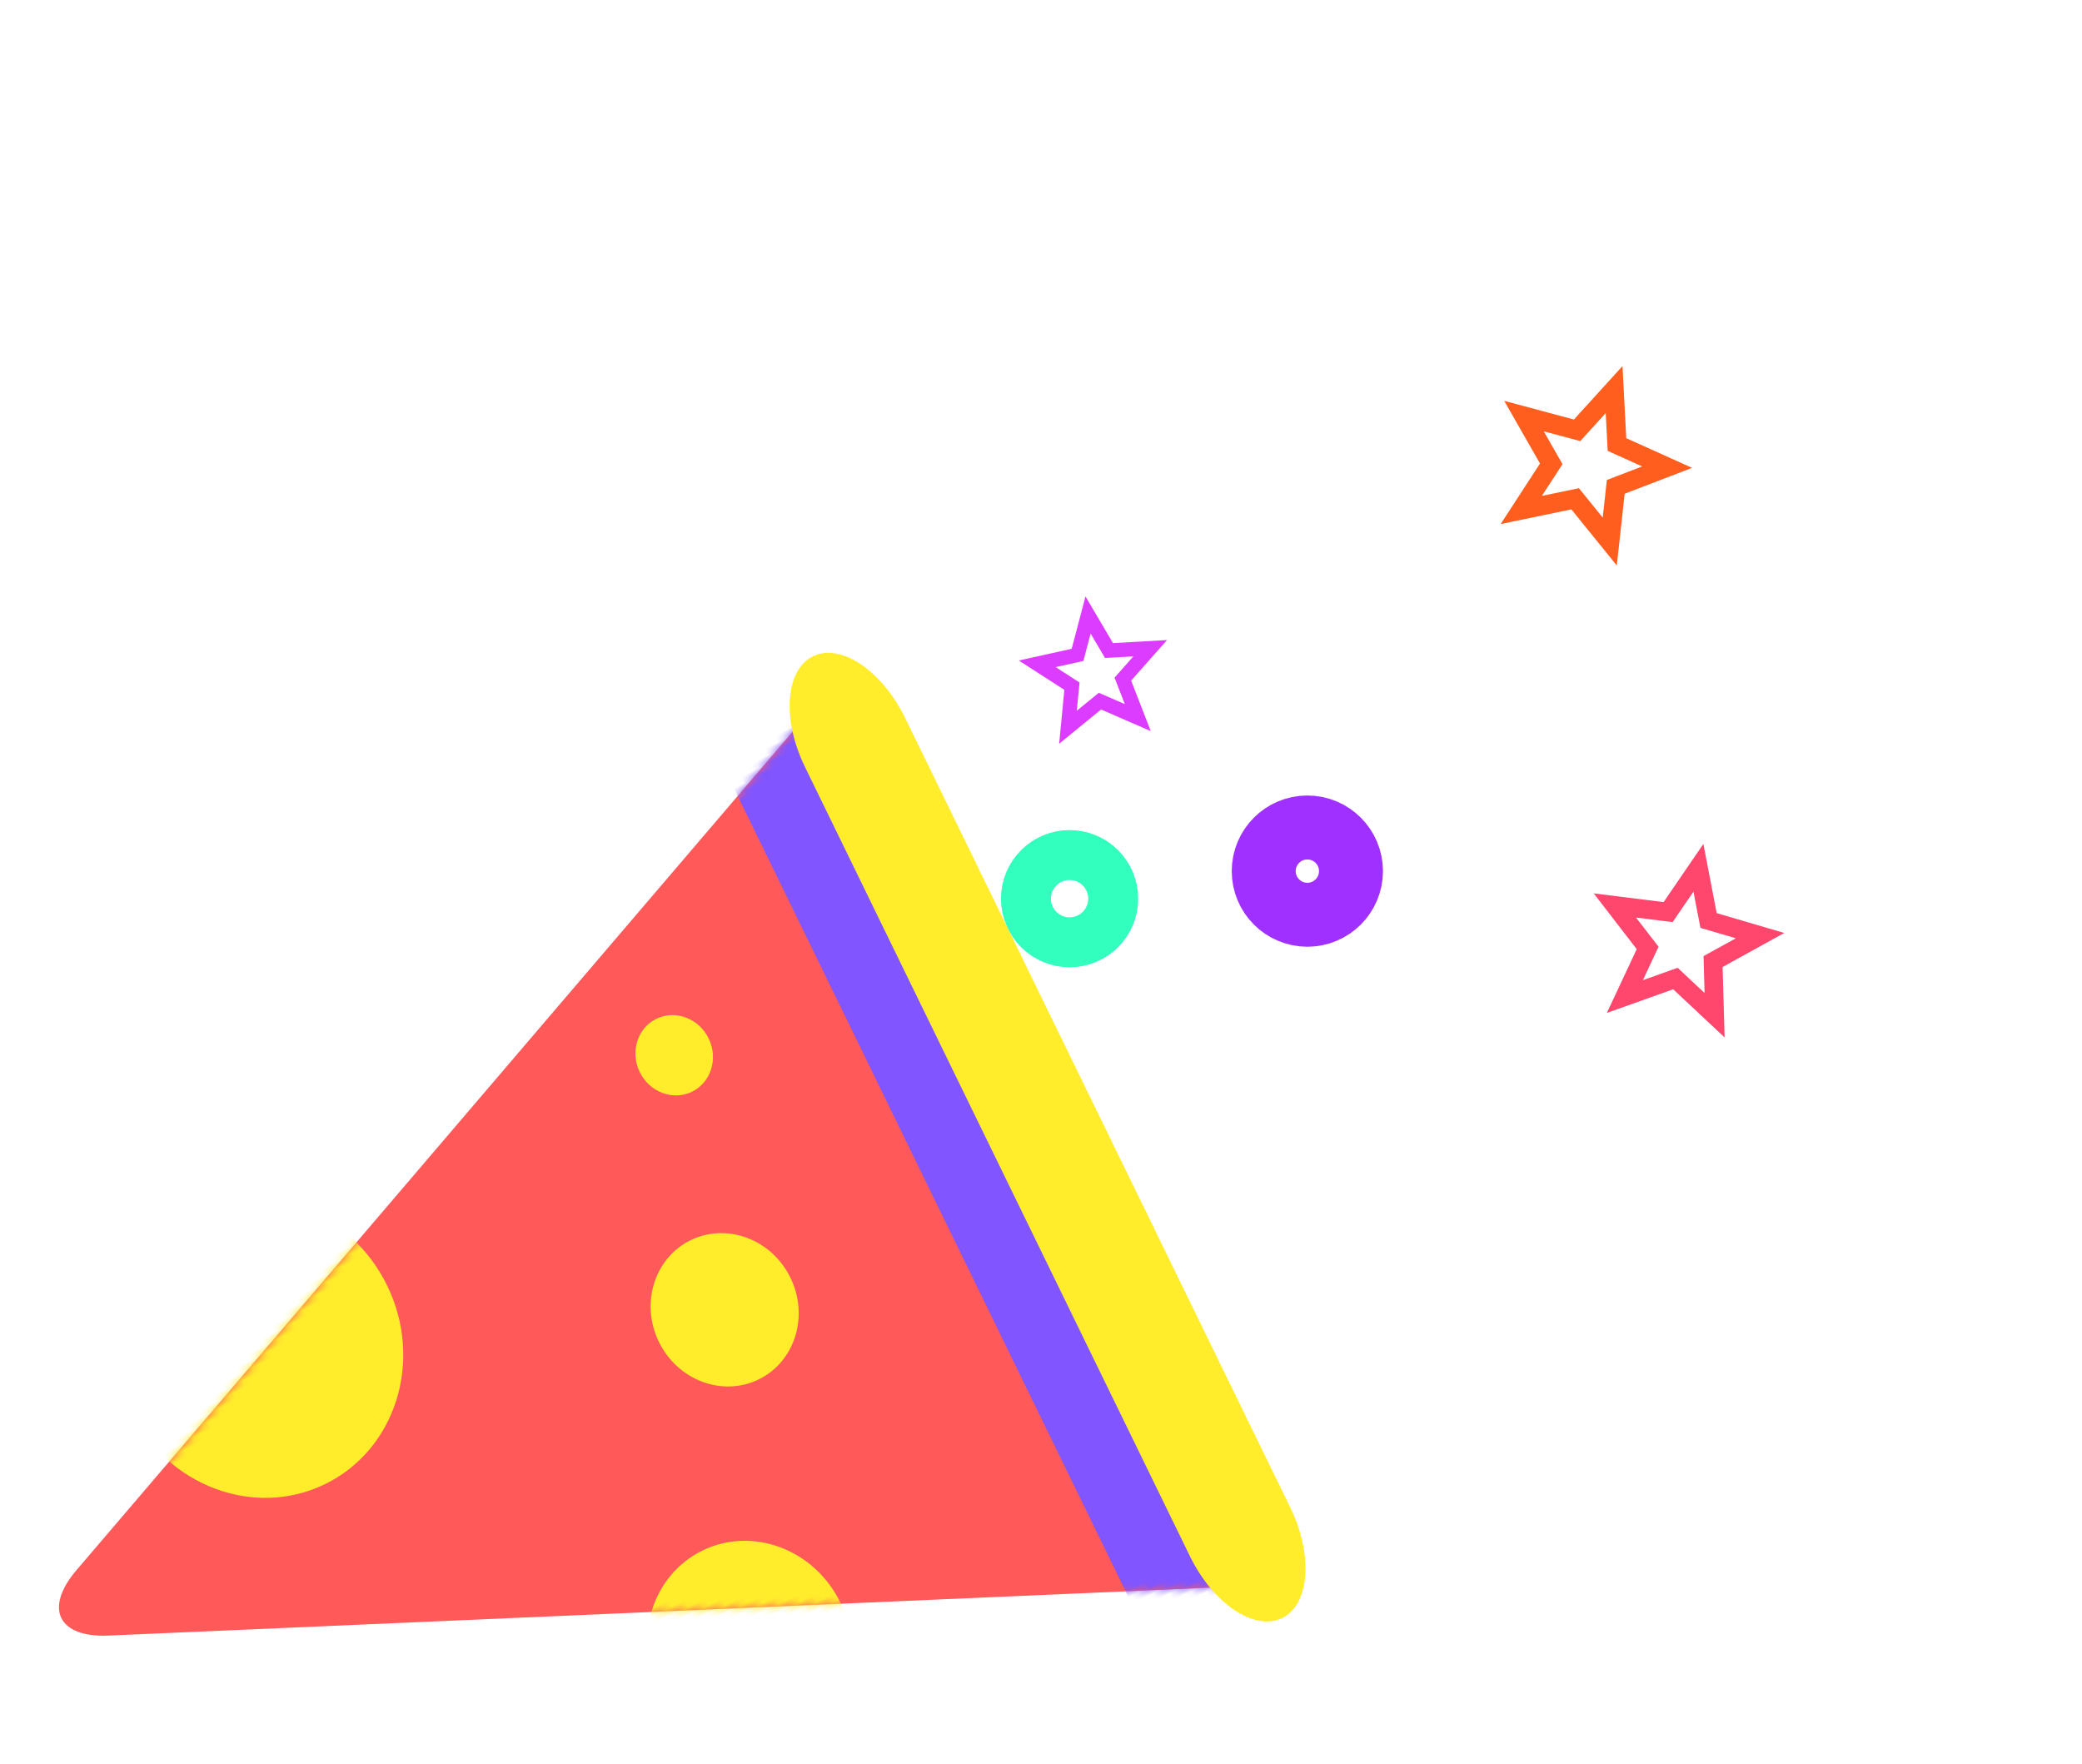 <svg xmlns="http://www.w3.org/2000/svg" viewBox="0 0 334 283" width="334" height="283" preserveAspectRatio="xMidYMid meet" style="width: 100%; height: 100%; transform: translate3d(0px, 0px, 0px);"><defs><clipPath id="__lottie_element_2"><rect width="334" height="283" x="0" y="0"></rect></clipPath><clipPath id="__lottie_element_4"><path d="M0,0 L500,0 L500,500 L0,500z"></path></clipPath><clipPath id="__lottie_element_8"><path d="M0,0 L168,0 L168,150 L0,150z"></path></clipPath><mask id="__lottie_element_14" mask-type="alpha"><g transform="matrix(0.707,0.707,-0.707,0.707,163.001,76.353)" opacity="1" style="display: block;"><g opacity="1" transform="matrix(1,0,0,1,0,-1)"><path fill="rgb(255,89,89)" fill-opacity="1" d=" M40.097,40.097 C45.17,45.17 43.914,51.534 37.293,54.299 C37.293,54.299 -108.004,114.99 -108.004,114.99 C-114.625,117.755 -117.755,114.625 -114.99,108.004 C-114.99,108.004 -54.299,-37.293 -54.299,-37.293 C-51.534,-43.914 -45.17,-45.17 -40.097,-40.097 C-40.097,-40.097 40.097,40.097 40.097,40.097z"></path><path stroke-linecap="butt" stroke-linejoin="miter" fill-opacity="0" stroke-miterlimit="4" stroke="rgb(255,255,255)" stroke-opacity="0" stroke-width="10" d=" M40.097,40.097 C45.17,45.17 43.914,51.534 37.293,54.299 C37.293,54.299 -108.004,114.99 -108.004,114.99 C-114.625,117.755 -117.755,114.625 -114.99,108.004 C-114.99,108.004 -54.299,-37.293 -54.299,-37.293 C-51.534,-43.914 -45.17,-45.17 -40.097,-40.097 C-40.097,-40.097 40.097,40.097 40.097,40.097z"></path></g></g></mask><clipPath id="__lottie_element_18"><path d="M0,0 L500,0 L500,500 L0,500z"></path></clipPath><clipPath id="__lottie_element_31"><path d="M0,0 L500,0 L500,500 L0,500z"></path></clipPath></defs><g clip-path="url(#__lottie_element_2)"><g clip-path="url(#__lottie_element_4)" transform="matrix(1,0,0,1,-116,-55)" opacity="1" style="display: block;"><g clip-path="url(#__lottie_element_31)" style="display: block;" transform="matrix(1,0,0,1,-20,9)" opacity="1"><g style="display: block;" transform="matrix(1,0,0,1,250,250)" opacity="1"><g opacity="1" transform="matrix(1,0,0,1,0,0)"><path fill="rgb(129,85,255)" fill-opacity="0" d=" M20.203,-32.355 C24.095,-37.97 29.261,-46.095 34.023,-55.732"></path><path stroke-linecap="round" stroke-linejoin="miter" fill-opacity="0" stroke-miterlimit="4" stroke="rgb(42,162,255)" stroke-opacity="1" stroke-width="4" d=" M20.203,-32.355 C24.095,-37.97 29.261,-46.095 34.023,-55.732"></path></g></g><g style="display: block;" transform="matrix(1,0,0,1,250,250)" opacity="1"><g opacity="1" transform="matrix(1,0,0,1,0,0)"><path fill="rgb(129,85,255)" fill-opacity="0" d=" M19.672,-4.056 C23.173,-7.052 28.947,-12.185 35.98,-19.164"></path><path stroke-linecap="butt" stroke-linejoin="miter" fill-opacity="0" stroke-miterlimit="4" stroke="rgb(255,174,0)" stroke-opacity="1" stroke-width="4" d=" M19.672,-4.056 C23.173,-7.052 28.947,-12.185 35.98,-19.164"></path></g></g><g transform="matrix(1,0,0,1,250,250)" opacity="1" style="display: block;"><g opacity="1" transform="matrix(1,0,0,1,0,0)"><path fill="rgb(129,85,255)" fill-opacity="0" d=" M36.864,2.258 C44.021,-1.157 53.889,-5.408 65.766,-9.365"></path><path stroke-linecap="butt" stroke-linejoin="miter" fill-opacity="0" stroke-miterlimit="4" stroke="rgb(84,243,77)" stroke-opacity="1" stroke-width="4" d=" M36.864,2.258 C44.021,-1.157 53.889,-5.408 65.766,-9.365"></path></g></g><g style="display: block;" transform="matrix(1,0,0,1,250,250)" opacity="1"><g opacity="1" transform="matrix(1,0,0,1,0,0)"><path fill="rgb(129,85,255)" fill-opacity="0" d=" M29.734,-2.529 C34.125,-5.985 40.821,-11.231 49.063,-17.612"></path><path stroke-linecap="butt" stroke-linejoin="miter" fill-opacity="0" stroke-miterlimit="4" stroke="rgb(154,73,255)" stroke-opacity="1" stroke-width="4" d=" M29.734,-2.529 C34.125,-5.985 40.821,-11.231 49.063,-17.612"></path></g></g><g style="display: block;" transform="matrix(0.082,0.747,-0.747,0.082,404.427,197.613)" opacity="1"><g opacity="1" transform="matrix(1,0,0,1,0,-2)"><path fill="rgb(129,85,255)" fill-opacity="0" d=" M1.0190897969180007e-15,-16.643 C1.0190897969180007e-15,-16.643 4.408,-6.068 4.408,-6.068 C4.408,-6.068 15.828,-5.143 15.828,-5.143 C15.828,-5.143 7.133,2.318 7.133,2.318 C7.133,2.318 9.783,13.464 9.783,13.464 C9.783,13.464 4.592425233973236e-16,7.5 4.592425233973236e-16,7.5 C4.592425233973236e-16,7.5 -9.783,13.464 -9.783,13.464 C-9.783,13.464 -7.133,2.318 -7.133,2.318 C-7.133,2.318 -15.828,-5.143 -15.828,-5.143 C-15.828,-5.143 -4.408,-6.068 -4.408,-6.068 C-4.408,-6.068 1.0190897969180007e-15,-16.643 1.0190897969180007e-15,-16.643z"></path><path stroke-linecap="butt" stroke-linejoin="miter" fill-opacity="0" stroke-miterlimit="4" stroke="rgb(255,70,109)" stroke-opacity="1" stroke-width="4" d=" M1.0190897969180007e-15,-16.643 C1.0190897969180007e-15,-16.643 4.408,-6.068 4.408,-6.068 C4.408,-6.068 15.828,-5.143 15.828,-5.143 C15.828,-5.143 7.133,2.318 7.133,2.318 C7.133,2.318 9.783,13.464 9.783,13.464 C9.783,13.464 4.592425233973236e-16,7.5 4.592425233973236e-16,7.5 C4.592425233973236e-16,7.5 -9.783,13.464 -9.783,13.464 C-9.783,13.464 -7.133,2.318 -7.133,2.318 C-7.133,2.318 -15.828,-5.143 -15.828,-5.143 C-15.828,-5.143 -4.408,-6.068 -4.408,-6.068 C-4.408,-6.068 1.0190897969180007e-15,-16.643 1.0190897969180007e-15,-16.643z"></path></g></g><g style="display: block;" transform="matrix(0.252,0.52,-0.52,0.252,310.824,154.681)" opacity="1"><g opacity="1" transform="matrix(1,0,0,1,0,-2)"><path fill="rgb(129,85,255)" fill-opacity="0" d=" M1.0190897969180007e-15,-16.643 C1.0190897969180007e-15,-16.643 4.408,-6.068 4.408,-6.068 C4.408,-6.068 15.828,-5.143 15.828,-5.143 C15.828,-5.143 7.133,2.318 7.133,2.318 C7.133,2.318 9.783,13.464 9.783,13.464 C9.783,13.464 4.592425233973236e-16,7.5 4.592425233973236e-16,7.5 C4.592425233973236e-16,7.5 -9.783,13.464 -9.783,13.464 C-9.783,13.464 -7.133,2.318 -7.133,2.318 C-7.133,2.318 -15.828,-5.143 -15.828,-5.143 C-15.828,-5.143 -4.408,-6.068 -4.408,-6.068 C-4.408,-6.068 1.0190897969180007e-15,-16.643 1.0190897969180007e-15,-16.643z"></path><path stroke-linecap="butt" stroke-linejoin="miter" fill-opacity="0" stroke-miterlimit="4" stroke="rgb(220,60,255)" stroke-opacity="1" stroke-width="4" d=" M1.0190897969180007e-15,-16.643 C1.0190897969180007e-15,-16.643 4.408,-6.068 4.408,-6.068 C4.408,-6.068 15.828,-5.143 15.828,-5.143 C15.828,-5.143 7.133,2.318 7.133,2.318 C7.133,2.318 9.783,13.464 9.783,13.464 C9.783,13.464 4.592425233973236e-16,7.5 4.592425233973236e-16,7.5 C4.592425233973236e-16,7.5 -9.783,13.464 -9.783,13.464 C-9.783,13.464 -7.133,2.318 -7.133,2.318 C-7.133,2.318 -15.828,-5.143 -15.828,-5.143 C-15.828,-5.143 -4.408,-6.068 -4.408,-6.068 C-4.408,-6.068 1.0190897969180007e-15,-16.643 1.0190897969180007e-15,-16.643z"></path></g></g><g transform="matrix(-0.022,0.77,-0.77,-0.022,389.09,120.525)" opacity="1" style="display: block;"><g opacity="1" transform="matrix(1,0,0,1,0,-2)"><path fill="rgb(129,85,255)" fill-opacity="0" d=" M1.0190897969180007e-15,-16.643 C1.0190897969180007e-15,-16.643 4.408,-6.068 4.408,-6.068 C4.408,-6.068 15.828,-5.143 15.828,-5.143 C15.828,-5.143 7.133,2.318 7.133,2.318 C7.133,2.318 9.783,13.464 9.783,13.464 C9.783,13.464 4.592425233973236e-16,7.5 4.592425233973236e-16,7.5 C4.592425233973236e-16,7.5 -9.783,13.464 -9.783,13.464 C-9.783,13.464 -7.133,2.318 -7.133,2.318 C-7.133,2.318 -15.828,-5.143 -15.828,-5.143 C-15.828,-5.143 -4.408,-6.068 -4.408,-6.068 C-4.408,-6.068 1.0190897969180007e-15,-16.643 1.0190897969180007e-15,-16.643z"></path><path stroke-linecap="butt" stroke-linejoin="miter" fill-opacity="0" stroke-miterlimit="4" stroke="rgb(255,94,31)" stroke-opacity="1" stroke-width="4" d=" M1.0190897969180007e-15,-16.643 C1.0190897969180007e-15,-16.643 4.408,-6.068 4.408,-6.068 C4.408,-6.068 15.828,-5.143 15.828,-5.143 C15.828,-5.143 7.133,2.318 7.133,2.318 C7.133,2.318 9.783,13.464 9.783,13.464 C9.783,13.464 4.592425233973236e-16,7.5 4.592425233973236e-16,7.5 C4.592425233973236e-16,7.5 -9.783,13.464 -9.783,13.464 C-9.783,13.464 -7.133,2.318 -7.133,2.318 C-7.133,2.318 -15.828,-5.143 -15.828,-5.143 C-15.828,-5.143 -4.408,-6.068 -4.408,-6.068 C-4.408,-6.068 1.0190897969180007e-15,-16.643 1.0190897969180007e-15,-16.643z"></path></g></g><g style="display: block;" transform="matrix(1,0,0,1,301.586,194.157)" opacity="0.982"><g opacity="1" transform="matrix(1,0,0,1,6,-4)"><path fill="rgb(129,85,255)" fill-opacity="0" d=" M0,-7 C3.863,-7 7,-3.863 7,0 C7,3.863 3.863,7 0,7 C-3.863,7 -7,3.863 -7,0 C-7,-3.863 -3.863,-7 0,-7z"></path><path stroke-linecap="butt" stroke-linejoin="miter" fill-opacity="0" stroke-miterlimit="4" stroke="rgb(47,255,189)" stroke-opacity="1" stroke-width="8.014" d=" M0,-7 C3.863,-7 7,-3.863 7,0 C7,3.863 3.863,7 0,7 C-3.863,7 -7,3.863 -7,0 C-7,-3.863 -3.863,-7 0,-7z"></path></g></g><g transform="matrix(1,0,0,1,339.729,189.737)" opacity="0.904" style="display: block;"><g opacity="1" transform="matrix(1,0,0,1,6,-4)"><path fill="rgb(129,85,255)" fill-opacity="0" d=" M0,-7 C3.863,-7 7,-3.863 7,0 C7,3.863 3.863,7 0,7 C-3.863,7 -7,3.863 -7,0 C-7,-3.863 -3.863,-7 0,-7z"></path><path stroke-linecap="butt" stroke-linejoin="miter" fill-opacity="0" stroke-miterlimit="4" stroke="rgb(150,26,255)" stroke-opacity="1" stroke-width="10.259" d=" M0,-7 C3.863,-7 7,-3.863 7,0 C7,3.863 3.863,7 0,7 C-3.863,7 -7,3.863 -7,0 C-7,-3.863 -3.863,-7 0,-7z"></path></g></g></g><g clip-path="url(#__lottie_element_8)" transform="matrix(1.005,-0.49,0.519,1.064,85.502,234.587)" opacity="1" style="display: block;"><g transform="matrix(0.707,0.707,-0.707,0.707,163.001,76.353)" opacity="1" style="display: block;"><g opacity="1" transform="matrix(1,0,0,1,0,-1)"><path fill="rgb(255,89,89)" fill-opacity="1" d=" M40.097,40.097 C45.17,45.17 43.914,51.534 37.293,54.299 C37.293,54.299 -108.004,114.99 -108.004,114.99 C-114.625,117.755 -117.755,114.625 -114.99,108.004 C-114.99,108.004 -54.299,-37.293 -54.299,-37.293 C-51.534,-43.914 -45.17,-45.17 -40.097,-40.097 C-40.097,-40.097 40.097,40.097 40.097,40.097z"></path><path stroke-linecap="butt" stroke-linejoin="miter" fill-opacity="0" stroke-miterlimit="4" stroke="rgb(255,255,255)" stroke-opacity="0" stroke-width="10" d=" M40.097,40.097 C45.17,45.17 43.914,51.534 37.293,54.299 C37.293,54.299 -108.004,114.99 -108.004,114.99 C-114.625,117.755 -117.755,114.625 -114.99,108.004 C-114.99,108.004 -54.299,-37.293 -54.299,-37.293 C-51.534,-43.914 -45.17,-45.17 -40.097,-40.097 C-40.097,-40.097 40.097,40.097 40.097,40.097z"></path></g></g><g mask="url(#__lottie_element_14)" style="display: block;"><g clip-path="url(#__lottie_element_18)" transform="matrix(1,0,0,1,-87,-173)" opacity="1"><g transform="matrix(1,0,0,1,250,250)" opacity="1" style="display: block;"><g opacity="1" transform="matrix(1,0,0,1,-13.75,-4.25)"><path fill="rgb(129,85,255)" fill-opacity="1" d=" M9.25,-77.75 C9.25,-77.75 9.25,77.75 9.25,77.75 C9.25,77.75 -9.25,77.75 -9.25,77.75 C-9.25,77.75 -9.25,-77.75 -9.25,-77.75 C-9.25,-77.75 9.25,-77.75 9.25,-77.75z"></path><path stroke-linecap="butt" stroke-linejoin="miter" fill-opacity="0" stroke-miterlimit="4" stroke="rgb(255,255,255)" stroke-opacity="0" stroke-width="10" d=" M9.25,-77.75 C9.25,-77.75 9.25,77.75 9.25,77.75 C9.25,77.75 -9.25,77.75 -9.25,77.75 C-9.25,77.75 -9.25,-77.75 -9.25,-77.75 C-9.25,-77.75 9.25,-77.75 9.25,-77.75z"></path></g></g><g transform="matrix(1,0,0,1,250,250)" opacity="1" style="display: block;"><g opacity="1" transform="matrix(1,0,0,1,-57,0.5)"><path fill="rgb(255,237,44)" fill-opacity="1" d=" M0,-10.5 C5.795,-10.5 10.5,-5.795 10.5,0 C10.5,5.795 5.795,10.5 0,10.5 C-5.795,10.5 -10.5,5.795 -10.5,0 C-10.5,-5.795 -5.795,-10.5 0,-10.5z"></path><path stroke-linecap="butt" stroke-linejoin="miter" fill-opacity="0" stroke-miterlimit="4" stroke="rgb(255,255,255)" stroke-opacity="0" stroke-width="10" d=" M0,-10.5 C5.795,-10.5 10.5,-5.795 10.5,0 C10.5,5.795 5.795,10.5 0,10.5 C-5.795,10.5 -10.5,5.795 -10.5,0 C-10.5,-5.795 -5.795,-10.5 0,-10.5z"></path></g><g opacity="1" transform="matrix(1,0,0,1,-119.5,-22.5)"><path fill="rgb(255,237,44)" fill-opacity="1" d=" M0,-20.5 C11.314,-20.5 20.5,-11.314 20.5,0 C20.5,11.314 11.314,20.5 0,20.5 C-11.314,20.5 -20.5,11.314 -20.5,0 C-20.5,-11.314 -11.314,-20.5 0,-20.5z"></path><path stroke-linecap="butt" stroke-linejoin="miter" fill-opacity="0" stroke-miterlimit="4" stroke="rgb(255,255,255)" stroke-opacity="0" stroke-width="10" d=" M0,-20.5 C11.314,-20.5 20.5,-11.314 20.5,0 C20.5,11.314 11.314,20.5 0,20.5 C-11.314,20.5 -20.5,11.314 -20.5,0 C-20.5,-11.314 -11.314,-20.5 0,-20.5z"></path></g><g opacity="1" transform="matrix(1,0,0,1,-75,43)"><path fill="rgb(255,237,44)" fill-opacity="1" d=" M0,-14.5 C8.003,-14.5 14.5,-8.003 14.5,0 C14.5,8.003 8.003,14.5 0,14.5 C-8.003,14.5 -14.5,8.003 -14.5,0 C-14.5,-8.003 -8.003,-14.5 0,-14.5z"></path><path stroke-linecap="butt" stroke-linejoin="miter" fill-opacity="0" stroke-miterlimit="4" stroke="rgb(255,255,255)" stroke-opacity="0" stroke-width="10" d=" M0,-14.5 C8.003,-14.5 14.5,-8.003 14.5,0 C14.5,8.003 8.003,14.5 0,14.5 C-8.003,14.5 -14.5,8.003 -14.5,0 C-14.5,-8.003 -8.003,-14.5 0,-14.5z"></path></g><g opacity="1" transform="matrix(1,0,0,1,-47.5,-33.5)"><path fill="rgb(255,237,44)" fill-opacity="1" d=" M0,-5.5 C3.035,-5.5 5.5,-3.035 5.5,0 C5.5,3.035 3.035,5.5 0,5.5 C-3.035,5.5 -5.5,3.035 -5.5,0 C-5.5,-3.035 -3.035,-5.5 0,-5.5z"></path><path stroke-linecap="butt" stroke-linejoin="miter" fill-opacity="0" stroke-miterlimit="4" stroke="rgb(255,255,255)" stroke-opacity="0" stroke-width="10" d=" M0,-5.5 C3.035,-5.5 5.5,-3.035 5.5,0 C5.5,3.035 3.035,5.5 0,5.5 C-3.035,5.5 -5.5,3.035 -5.5,0 C-5.5,-3.035 -3.035,-5.5 0,-5.5z"></path></g></g></g></g><g transform="matrix(1,0,0,1,163,79.646)" opacity="1" style="display: block;"><g opacity="1" transform="matrix(1,0,0,1,-4.5,-4)"><path fill="rgb(255,237,44)" fill-opacity="1" d=" M0,-72.5 C4.415,-72.5 8,-66.675 8,-59.5 C8,-59.5 8,59.5 8,59.5 C8,66.675 4.415,72.5 0,72.5 C0,72.5 0,72.5 0,72.5 C-4.415,72.5 -8,66.675 -8,59.5 C-8,59.5 -8,-59.5 -8,-59.5 C-8,-66.675 -4.415,-72.5 0,-72.5 C0,-72.5 0,-72.5 0,-72.5z"></path><path stroke-linecap="butt" stroke-linejoin="miter" fill-opacity="0" stroke-miterlimit="4" stroke="rgb(255,255,255)" stroke-opacity="0" stroke-width="10" d=" M0,-72.5 C4.415,-72.5 8,-66.675 8,-59.5 C8,-59.5 8,59.5 8,59.5 C8,66.675 4.415,72.5 0,72.5 C0,72.5 0,72.5 0,72.5 C-4.415,72.5 -8,66.675 -8,59.5 C-8,59.5 -8,-59.5 -8,-59.5 C-8,-66.675 -4.415,-72.5 0,-72.5 C0,-72.5 0,-72.5 0,-72.5z"></path></g></g></g></g></g></svg>